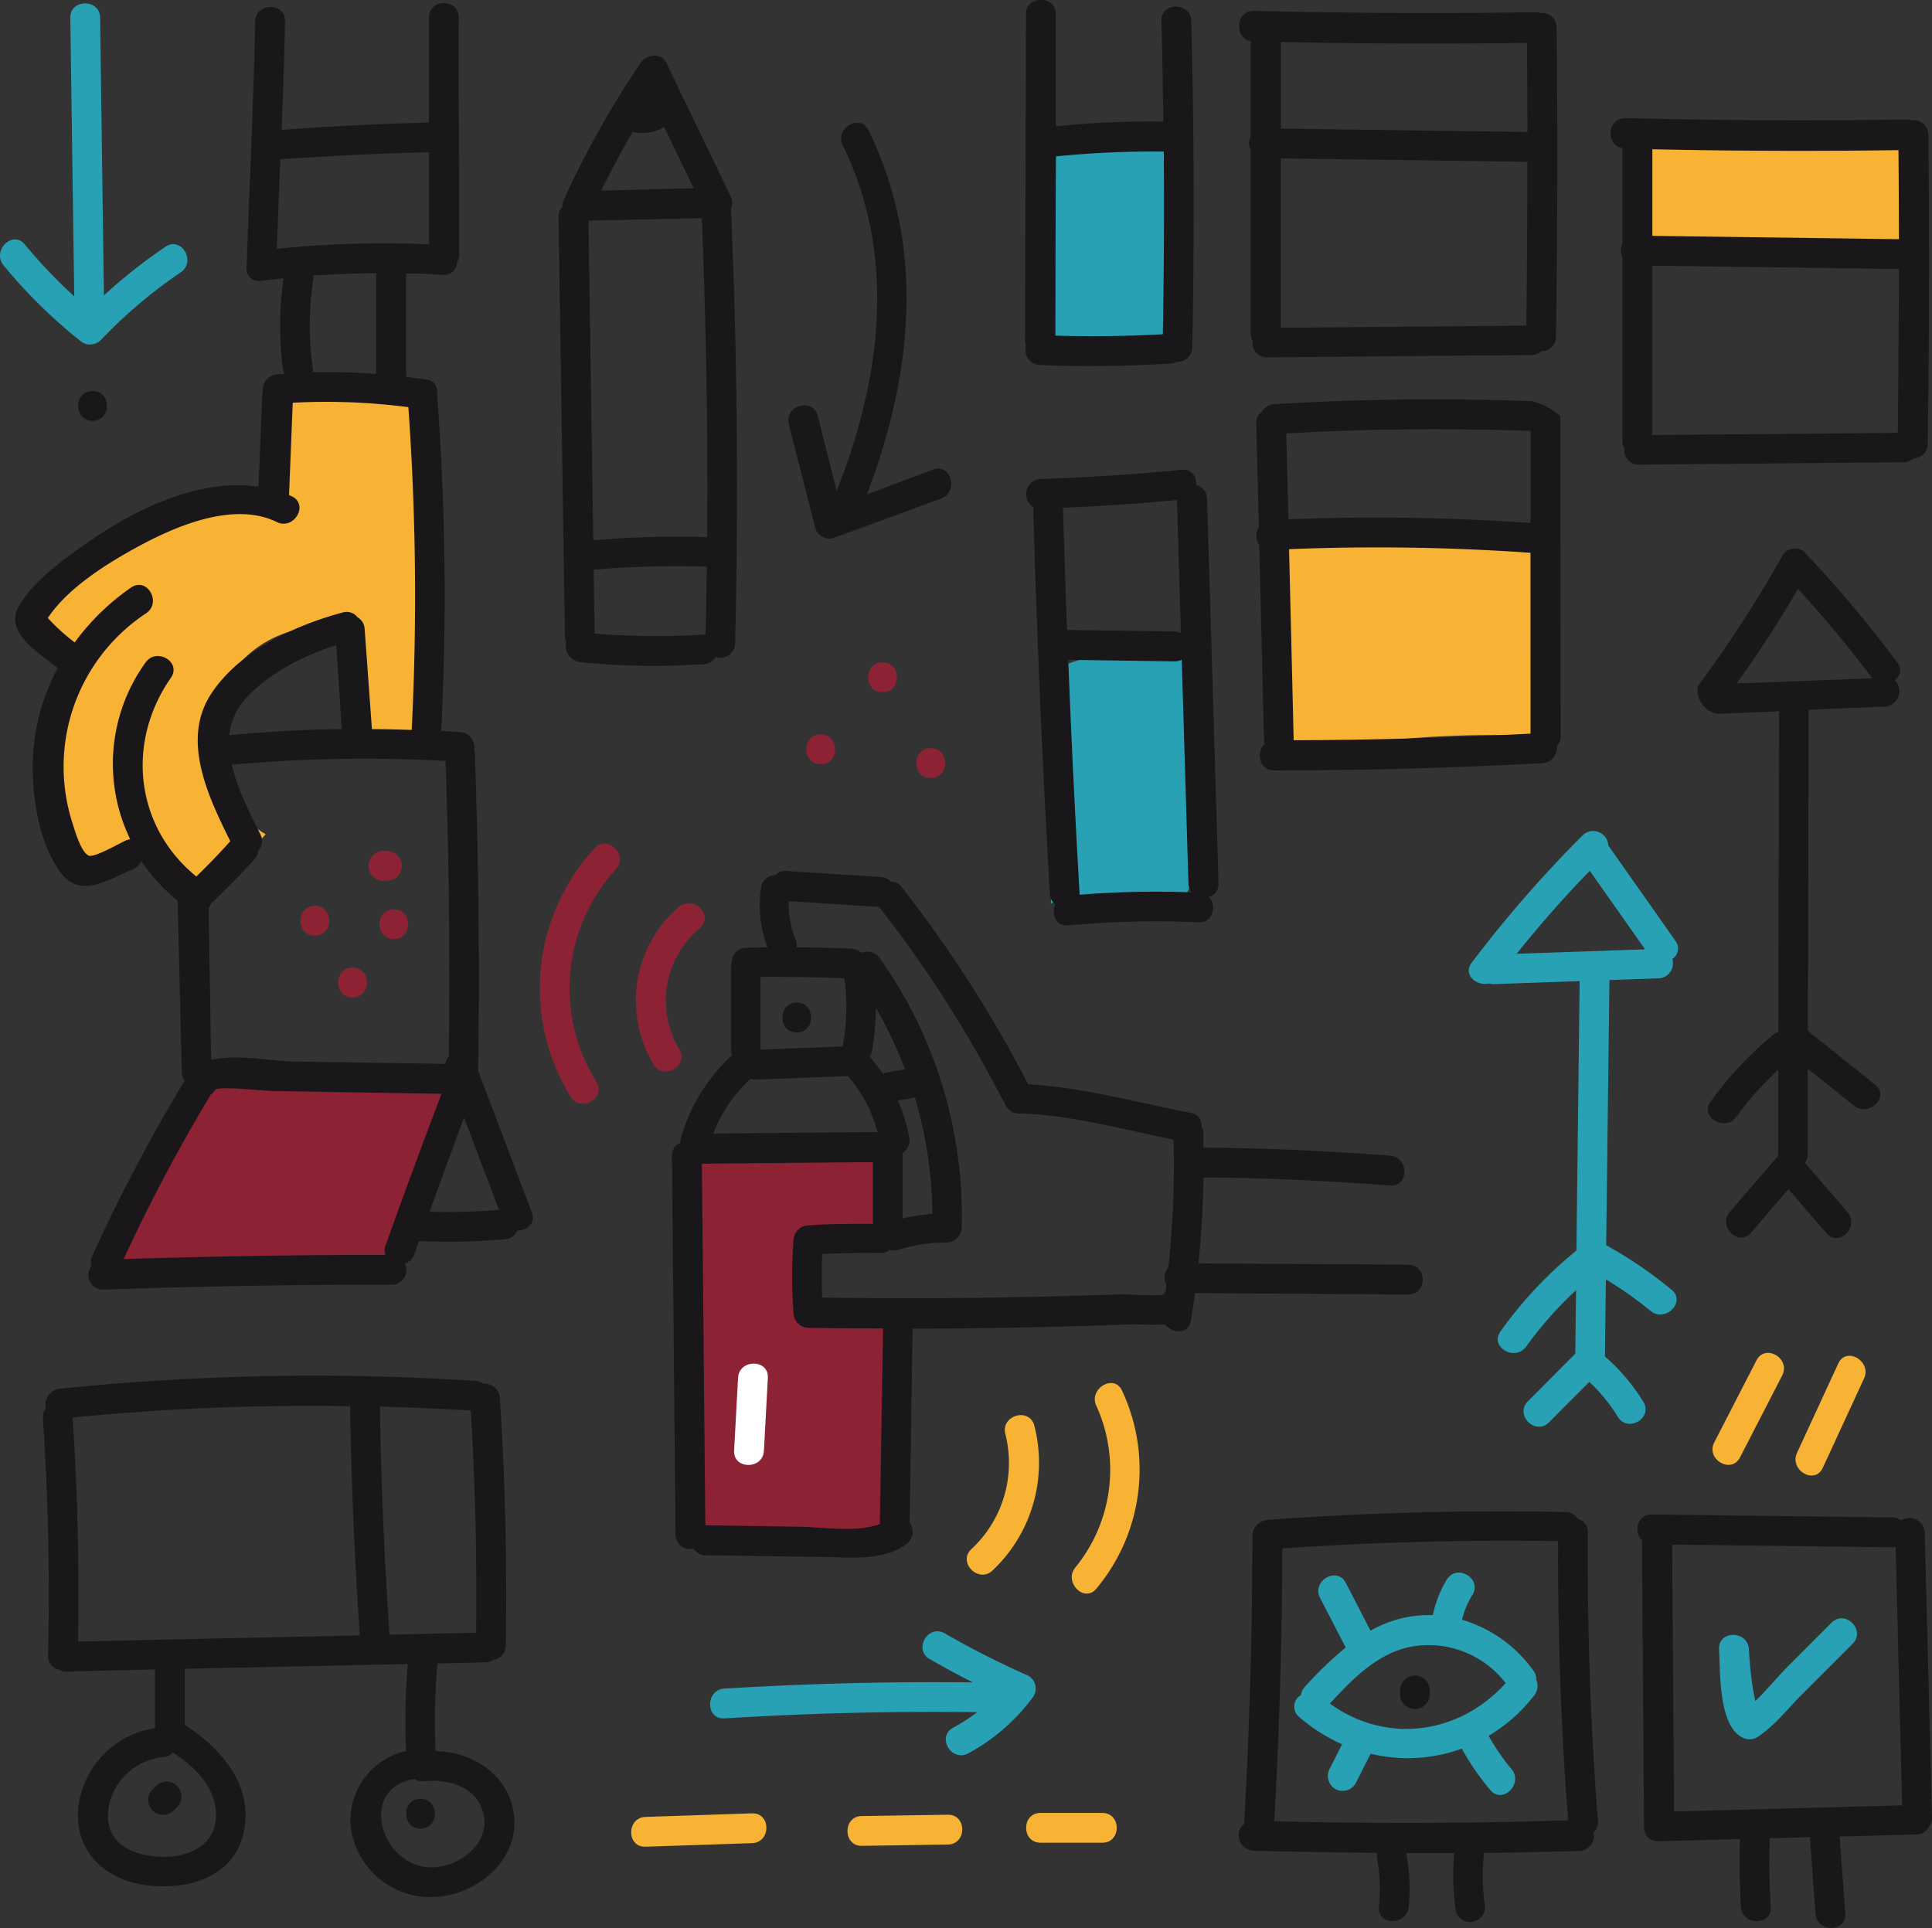 <svg xmlns="http://www.w3.org/2000/svg" viewBox="0 0 265.7 265.17"><rect x="0" y="0" width="265.7" height="265.17" fill="#333333" stroke="none"/><defs><style>.cls-1{fill:#f8b334;}.cls-2{fill:#28a1b4;}.cls-3{fill:#a41f35;opacity:0.8;}.cls-4{fill:#1a171b;}.cls-5{fill:#fff;}</style></defs><title>Asset 31</title><g id="Layer_2" data-name="Layer 2"><g id="Capa_1" data-name="Capa 1"><path class="cls-1" d="M176.35,73.68l0,31.45c1.4-1.34,3.43-1.76,5.35-2.08a144.42,144.42,0,0,1,24.77-1.95,9.62,9.62,0,0,1,4.77.89l-.06-24.82a5.76,5.76,0,0,0-.48-2.8c-1-1.84-3.56-2-5.66-1.92L176.39,73.5"/><path class="cls-1" d="M225.9,18.57c-.07-.33.49-.48.71-.22a1.17,1.17,0,0,1,.13,1l-2.47,15q18.67,1.28,37.4,1.57l.69-15.9a2.26,2.26,0,0,0-.49-1.87,2.24,2.24,0,0,0-1.5-.36,329.53,329.53,0,0,0-36,2.07"/><path class="cls-2" d="M144.49,20.69l-1.57,28.46c5.22-2.08,11.1-.11,16.71-.41a2.88,2.88,0,0,0,1.74-.51,3.08,3.08,0,0,0,.79-2.19A117.84,117.84,0,0,0,161,18.11a74.92,74.92,0,0,0-17.25,3.33"/><path class="cls-2" d="M146.1,90.93l-1.57,33.33c5.22-2.44,11.1-.12,16.71-.48a2.59,2.59,0,0,0,1.74-.59,4,4,0,0,0,.79-2.57,161.34,161.34,0,0,0-1.14-32.7,65.33,65.33,0,0,0-17.25,3.9"/><path class="cls-3" d="M95.86,157.85a230.84,230.84,0,0,1,24.77-.38l1.14,11.06-11.24,1.11.86,8.73c.11,1.09.56,2.5,1.65,2.45l8.49-.36a1.14,1.14,0,0,1,1.44,1.4l.28,30.42-26.51,1c-.54,0-1.22-.05-1.39-.56l-1-53.61a2.18,2.18,0,0,1,.44-1c.18-.33.23-.82-.1-1s-.66.51-.29.52"/><path class="cls-3" d="M63.44,149.22a244.86,244.86,0,0,0-9.83,25.17,91.59,91.59,0,0,0-16.7-.88c-7.65.07-15.35.14-22.87,1.56l13-27.93,32.52-.45a5.7,5.7,0,0,1,3.61.76c1,.76,1.22,2.58.11,3.16"/><path class="cls-1" d="M38.71,54.67l-1.3,14.13A41.81,41.81,0,0,0,4.75,81a3.45,3.45,0,0,0-1.22,2.12c-.06,1.51,1.63,2.37,2.71,3.42,3.09,3,1.31,8.12.51,12.37a22.84,22.84,0,0,0,5.68,19.5l7.8-2.63a26.25,26.25,0,0,0,5.68,6.37,26.23,26.23,0,0,0,10.63-7.41A15.32,15.32,0,0,1,47.43,86.53l1.82,14.11,11,0a410.25,410.25,0,0,0-3.72-46.14,3.24,3.24,0,0,0-.95-2.25,3.25,3.25,0,0,0-2.31-.34l-16,1.64"/><path class="cls-4" d="M109.57,142c2.64,0,2.64-4.1,0-4.1S106.93,142,109.57,142Z"/><path class="cls-3" d="M96.25,127.64c2-1.71-.9-4.6-2.9-2.9a17,17,0,0,0-3.47,21.65c1.36,2.26,4.91.2,3.54-2.07A13,13,0,0,1,96.25,127.64Z"/><path class="cls-4" d="M65.76,147.32q.33-21.93-.46-43.84a2.21,2.21,0,0,0-.08-.52,2.1,2.1,0,0,0-2-2.29l-2.54-.14a369.92,369.92,0,0,0-.57-46.36c0-.06,0-.12,0-.18a1.6,1.6,0,0,0-1.47-1.79q-1.39-.2-2.78-.36v-14a2.22,2.22,0,0,0,0-.23c1.68,0,3.36.09,5,.19a1.78,1.78,0,0,0,2-1.73A2,2,0,0,0,63.15,35c.07-10.87-.14-21.73-.06-32.59,0-2.64-4.08-2.64-4.1,0,0,4.82,0,9.63,0,14.45q-10.14.24-20.25,1c.19-5,.36-9.95.46-14.93.05-2.64-4-2.64-4.1,0-.23,11-.77,22-1.16,33.06a2.21,2.21,0,0,0,0,.34c-.23,1.18.39,2.46,1.9,2.29q1.58-.19,3.16-.34a45.84,45.84,0,0,0-.11,12.37,2.21,2.21,0,0,0,.25.77l-1,.06a2.14,2.14,0,0,0-2,2.42,2.24,2.24,0,0,0-.08.51l-.51,12.54c-7.9-1.25-16.76,3-23,7.33-3.33,2.29-8,5.56-10,9.18s2.92,6.37,5.38,8.44a28.68,28.68,0,0,0-3.42,12.85c-.12,4.83.8,10.87,3.6,14.95s6.41,1.39,10.15-.14a2.11,2.11,0,0,0,1.17-1.13,25.25,25.25,0,0,0,5,5.45L25,147.41a2,2,0,0,0,.4,1.21,233.12,233.12,0,0,0-12.72,24.14,2.09,2.09,0,0,0-.13,1.41,2,2,0,0,0,1.63,3.2q19.83-.7,39.68-.67a2,2,0,0,0,1.8-2.92A2,2,0,0,0,57,172.45c.21-.59.42-1.17.63-1.76a87,87,0,0,0,11.8-.25,2.05,2.05,0,0,0,1.73-1.2c1.28,0,2.54-1,2-2.47ZM53,171.36a1.84,1.84,0,0,0,0,1.23q-18,0-36,.58a233.08,233.08,0,0,1,12-22.64,2.11,2.11,0,0,0,.6-.65c.32-.53,6.89.15,7.76.17l9,.15,14.36.24Q56.75,160.87,53,171.36ZM35,118.16a2.06,2.06,0,0,0,.52-1.14,2,2,0,0,0,.28-2.29c-1.44-2.91-3.19-6.24-3.91-9.55a201.48,201.48,0,0,1,29.39-.52q.7,20.33.44,40.66a1.57,1.57,0,0,0-.47,1L40.34,146c-2.8,0-7.85-1.12-11.3-.19l-.35-21a2.36,2.36,0,0,0,.39-.62C31.13,122.3,33.1,120.28,35,118.16ZM46.24,88.74,47,100.27q-7.74.12-15.47.84A8.92,8.92,0,0,1,34,95.85C37.24,92.43,41.76,90.17,46.24,88.74ZM59,20.94c0,4.22,0,8.44,0,12.66a144.07,144.07,0,0,0-20.93.62q.23-6.16.48-12.31Q48.81,21.19,59,20.94ZM43,50.6a42.67,42.67,0,0,1,.09-12.21,2.3,2.3,0,0,0,0-.49q4.32-.29,8.64-.33a2.21,2.21,0,0,0,0,.26v13.6Q47.4,51.11,43,51.2A2,2,0,0,0,43,50.6ZM23.51,93.21C25,91,21.47,89,20,91.14a23.82,23.82,0,0,0-2.09,24.29,2.05,2.05,0,0,0-.55.14c-.68.28-4.38,2.43-5.15,2.11-1.08-.46-1.95-3.56-2.18-4.28A25.29,25.29,0,0,1,20.12,84.33c2.15-1.49.11-5-2.07-3.54a32.47,32.47,0,0,0-7.78,7.57A27.88,27.88,0,0,1,6.58,85c2.7-4.12,8.14-7.49,12.18-9.7,5.35-2.93,13.36-6.4,19.31-3.5,2.36,1.15,4.44-2.38,2.07-3.54l-.39-.16.51-12.71A87.38,87.38,0,0,1,56.16,56a365.79,365.79,0,0,1,.46,44.39c-1.83-.06-3.65-.1-5.47-.11l-1-13.77a2,2,0,0,0-1-1.63,1.87,1.87,0,0,0-2-.65C40.56,86,32.85,89.53,29,95.49c-4.09,6.32-.38,14.06,2.67,20.2-1.49,1.68-3.06,3.3-4.67,4.86C18.63,113.75,17.26,102.17,23.51,93.21Zm35.57,73.44q2.33-6.48,4.74-12.93l4.8,12.68A87,87,0,0,1,59.08,166.65Z"/><path class="cls-4" d="M164.13,179.38c.07-.51.15-1,.21-1.53l29.34.19c2.64,0,2.64-4.08,0-4.1l-28.86-.18q.6-5.9.7-11.83,12.85.13,25.65,1.12c2.63.21,2.62-3.9,0-4.1q-12.81-1-25.66-1.12c0-.62,0-1.25,0-1.87a2,2,0,0,0-.27-1,1.7,1.7,0,0,0-1.47-1.9c-7.29-1.38-14.93-3.54-22.39-3.93,0-.06,0-.12-.07-.18A171.15,171.15,0,0,0,124,122a1.62,1.62,0,0,0-1.44-.7,2,2,0,0,0-1.42-.68l-13-.83a1.75,1.75,0,0,0-1.51.58,2,2,0,0,0-1.93,1.49,16.44,16.44,0,0,0,.84,8.43l-2.91.06a2,2,0,0,0-2,2,2.16,2.16,0,0,0-.08.57v11.51a2.1,2.1,0,0,0,.13.71,24.44,24.44,0,0,0-7,11.27,2.07,2.07,0,0,0-.08.76A1.83,1.83,0,0,0,92.41,159L92.9,211A2,2,0,0,0,95.4,213a1.89,1.89,0,0,0,1.65.9l16.57.25c3.81.06,7.74.52,11-1.75a2.14,2.14,0,0,0,.48-3l.41-26.66q7.75,0,15.5-.17,7.23-.15,14.45-.42c1.34-.05,3.12.16,4.76,0,1,1.29,3.26,1.43,3.57-.53.09-.54.16-1.09.24-1.63A2.06,2.06,0,0,0,164.13,179.38Zm-40-11.8v-9a2.07,2.07,0,0,0,.91-2.16,22.75,22.75,0,0,0-1.56-5.05l2.35-.41a57.72,57.72,0,0,1,2.39,16A24.32,24.32,0,0,0,124.14,167.58ZM122,147.49a1.52,1.52,0,0,0-.56.23,25.23,25.23,0,0,0-1.84-2.4,1.93,1.93,0,0,0,.34-.83,35.27,35.27,0,0,0,.51-5.9,58.08,58.08,0,0,1,4,8.47Zm-5.89-13a28.88,28.88,0,0,1-.13,8.86,2.24,2.24,0,0,0,0,.57l-11.4.44v-10Q110.38,134.32,116.15,134.54Zm-13,13.84a2,2,0,0,0,.87.15L116.6,148a19.09,19.09,0,0,1,4.08,7.69l-22.59.21A20.45,20.45,0,0,1,103.19,148.38ZM121,209.62c-3.28,1.19-7.81.41-11.08.36L97,209.78H97l-.47-49.73,23.52-.22v8.49c-3,0-5.91,0-8.87.21a2.11,2.11,0,0,0-2.05,2.05,65.15,65.15,0,0,0,0,10,2.1,2.1,0,0,0,2.05,2.05q5.14.07,10.27.08ZM154.51,178l-5.78.19q-6.26.18-12.53.28c-7.71.11-15.41.1-23.12,0-.09-2-.08-4,0-6,2.66-.12,5.32-.18,8-.13a1.87,1.87,0,0,0,1.32-.46,1.92,1.92,0,0,0,1.22,0,21.74,21.74,0,0,1,6.64-1,2.08,2.08,0,0,0,2-2A61.36,61.36,0,0,0,121,131.79a2.11,2.11,0,0,0-2.56-.74,2,2,0,0,0-1.35-.58q-3.77-.16-7.54-.18a1.53,1.53,0,0,0-.07-.88,12.8,12.8,0,0,1-1-5.47l12.45.8a2.24,2.24,0,0,0,.12.19A165.81,165.81,0,0,1,137.74,151a2.05,2.05,0,0,0,.42.55,1.93,1.93,0,0,0,1.92,1.59c7.06.16,14.35,2.21,21.32,3.6a132.28,132.28,0,0,1-.72,17.56,2.25,2.25,0,0,0-.29,2.4c0,.33-.08.67-.13,1l-.09.08a2.21,2.21,0,0,0-.29.3C158.37,178.29,155.28,178,154.51,178Z"/><path class="cls-5" d="M101.5,189.51l-.54,10c-.14,2.64,4,2.63,4.1,0l.54-10C105.74,186.88,101.64,186.89,101.5,189.51Z"/><path class="cls-3" d="M52.74,121.13h.47a2,2,0,0,0,0-4.1h-.47a2,2,0,1,0,0,4.1Z"/><path class="cls-3" d="M43.3,128.69c2.64,0,2.64-4.1,0-4.1S40.65,128.69,43.3,128.69Z"/><path class="cls-3" d="M54.16,129.16c2.64,0,2.64-4.1,0-4.1S51.52,129.16,54.16,129.16Z"/><path class="cls-3" d="M48.49,137.19c2.64,0,2.64-4.1,0-4.1S45.85,137.19,48.49,137.19Z"/><path class="cls-3" d="M81.78,116.67a28.39,28.39,0,0,0-3.3,34.18c1.39,2.23,4.94.18,3.54-2.07a24.23,24.23,0,0,1,2.66-29.21C86.46,117.63,83.57,114.73,81.78,116.67Z"/><path class="cls-4" d="M21.45,245.64l-.47.47a2.05,2.05,0,0,0,2.9,2.9l.47-.47a2,2,0,1,0-2.9-2.9Z"/><path class="cls-4" d="M59.9,240.84a89.42,89.42,0,0,1,.23-11.72,2.19,2.19,0,0,0,0-.33l6.65-.16a2,2,0,0,0,1.17-.39,1.92,1.92,0,0,0,1.61-1.93q.28-17-.81-34a2.1,2.1,0,0,0-2.3-2,2.06,2.06,0,0,0-1.11-.39A342.86,342.86,0,0,0,8.21,191a2.24,2.24,0,0,0-1.9,2.76,1.78,1.78,0,0,0-.41,1.33q1.09,16.29.71,32.61a1.82,1.82,0,0,0,1.45,1.91,1.93,1.93,0,0,0,1.11.29l12.14-.29v8.07a12.51,12.51,0,0,0-10.49,10.48c-.83,6.2,3.46,10.4,9.33,11.13,5.69.7,12.07-1.06,13.39-7.38s-3.08-11.46-8.13-14.67v-7.72q15.33-.33,30.66-.66a2.25,2.25,0,0,0,0,.24,89.44,89.44,0,0,0-.23,11.72,9.78,9.78,0,0,0-7.59,10.59,11.06,11.06,0,0,0,12.09,9.45c5.22-.47,10.49-4.69,10.41-10.25C70.63,244.62,65.43,240.93,59.9,240.84Zm-30.31,7.49c.87,4.88-3,7.15-7.31,7.05S14,253.26,15,248.27a8.45,8.45,0,0,1,7.48-6.61,2.06,2.06,0,0,0,1.31-.62C26.41,242.78,29,245.07,29.59,248.34Zm35.89-23.78-11.91.28q-1.07-15.67-1.33-31.37,6.27.17,12.51.54Q65.66,209.28,65.48,224.56ZM48.14,193.4q.27,15.78,1.34,31.53c-12.91.28-25.82.53-38.74.85Q11,210.44,10,195.12c0-.06,0-.11,0-.16A333.92,333.92,0,0,1,48.14,193.4Zm12.68,63.28c-8,1.64-12.23-10.73-3.77-12a1.73,1.73,0,0,0,1.27.31c3.45-.38,7.45.82,8.21,4.67C67.23,253.23,64,256,60.81,256.68Z"/><path class="cls-4" d="M57.83,247.4c-2.64,0-2.64,4.1,0,4.1S60.47,247.4,57.83,247.4Z"/><path class="cls-1" d="M103.42,249.4l-14.64.49c-2.63.09-2.64,4.19,0,4.1l14.64-.49C106.05,253.42,106.07,249.32,103.42,249.4Z"/><path class="cls-1" d="M130.34,249.59l-11.81.18c-2.64,0-2.64,4.14,0,4.1l11.81-.18C133,253.65,133,249.55,130.34,249.59Z"/><path class="cls-1" d="M151.6,249.34h-8.5c-2.64,0-2.64,4.1,0,4.1h8.5C154.24,253.44,154.24,249.34,151.6,249.34Z"/><path class="cls-4" d="M219.75,250.45q-1.52-19.81-1.38-39.68A1.85,1.85,0,0,0,217,208.9a1.9,1.9,0,0,0-1.67-.94q-20.58-.42-41.1,1.08a2.26,2.26,0,0,0-2,2.2q0,19.79-1.13,39.56a2.12,2.12,0,0,0,1.24,3.73c5.69.17,11.37.26,17.06.3a2.18,2.18,0,0,0,0,.87,23.9,23.9,0,0,1,.24,6.56c-.25,2.63,3.85,2.61,4.1,0a27.65,27.65,0,0,0-.34-7.4c2.2,0,4.4,0,6.6,0a34.91,34.91,0,0,0,.21,8,2.06,2.06,0,0,0,2.52,1.43,2.1,2.1,0,0,0,1.43-2.52,29.93,29.93,0,0,1-.07-6.92c4.38-.06,8.76-.14,13.14-.28a2.06,2.06,0,0,0,1.93-2.55A1.73,1.73,0,0,0,219.75,250.45Zm-44.5,0q1.05-18.73,1.1-37.49,18.94-1.29,37.93-1-.09,19.23,1.37,38.4Q195.45,251,175.25,250.49Z"/><path class="cls-2" d="M211.26,231a1.75,1.75,0,0,0-.38-1.23,18.47,18.47,0,0,0-9.82-7,12,12,0,0,1,1.44-3.43c1.37-2.26-2.18-4.33-3.54-2.07a15.69,15.69,0,0,0-1.91,4.87q-.56,0-1.12,0a16.21,16.21,0,0,0-7.45,2.14l-3.39-6.57c-1.21-2.35-4.75-.27-3.54,2.07l3.52,6.81a51,51,0,0,0-5.61,5.4,2,2,0,0,0-.54,1.14,1.83,1.83,0,0,0-.27,3,23.93,23.93,0,0,0,5.92,3.77l-1.69,3.34a2.1,2.1,0,0,0,.74,2.8,2.07,2.07,0,0,0,2.8-.74l2.08-4.1a21.74,21.74,0,0,0,12.54-.7,34.75,34.75,0,0,0,3.92,5.7c1.7,2,4.59-.89,2.9-2.9a28.84,28.84,0,0,1-3.13-4.56,22.62,22.62,0,0,0,6.26-5.55A2.14,2.14,0,0,0,211.26,231Zm-28.36,3.3c3-3.27,6.35-6.73,10.81-7.75a13.36,13.36,0,0,1,13.36,4.94C200.69,238.56,190.67,239.93,182.9,234.31Z"/><path class="cls-4" d="M194.59,230.44a2.09,2.09,0,0,0-2.05,2V233a2,2,0,1,0,4.1,0v-.47A2.07,2.07,0,0,0,194.59,230.44Z"/><path class="cls-4" d="M265.7,250l-1-39.21a2.1,2.1,0,0,0-3.24-1.67,2,2,0,0,0-1.23-.42l-33.07-.41c-2.06,0-2.5,2.46-1.35,3.57q.14,19.54.28,39.07a2.22,2.22,0,0,0,0,.31,1.88,1.88,0,0,0,2,2l11.2-.3q-.15,4.66.14,9.32c.17,2.62,4.27,2.64,4.1,0q-.3-4.71-.14-9.43l5.52-.15.76,10.5c.19,2.62,4.29,2.64,4.1,0L253,252.59l10.51-.28a1.91,1.91,0,0,0,1.72-1A1.87,1.87,0,0,0,265.7,250Zm-5-37.22.89,35.52-31.36.84q-.13-18.35-.27-36.7l30.31.37A2.27,2.27,0,0,0,260.67,212.75Z"/><path class="cls-2" d="M239.57,238.94a2.07,2.07,0,0,0,2.07,0c2.35-1.49,4.27-4,6.23-5.95l6.91-6.91c1.87-1.87-1-4.77-2.9-2.9l-6.09,6.1c-1.4,1.4-2.84,3.22-4.4,4.68-.12-.64-.25-1.28-.35-1.92-.27-1.73-.42-3.46-.52-5.21-.15-2.62-4.25-2.64-4.1,0C236.59,230,236.34,237.25,239.57,238.94Z"/><path class="cls-1" d="M136.5,216a20.4,20.4,0,0,0,5.75-19.91c-.64-2.56-4.59-1.47-4,1.09a16.2,16.2,0,0,1-4.7,15.92C131.69,214.91,134.59,217.81,136.5,216Z"/><path class="cls-1" d="M150.77,193.34a21.23,21.23,0,0,1-2.88,22.24c-1.65,2,1.23,4.95,2.9,2.9a25.54,25.54,0,0,0,3.52-27.21C153.22,188.87,149.68,191,150.77,193.34Z"/><path class="cls-4" d="M77.69,87.48a2.09,2.09,0,0,0,.19.87,2.22,2.22,0,0,0,1.91,2.72,101.15,101.15,0,0,0,17,.28,2,2,0,0,0,1.66-1,2,2,0,0,0,2.65-1.9q.71-29.77-.55-59.53a2.25,2.25,0,0,0,0-.28,2,2,0,0,0-.08-1.67L91.64,8.65c-.71-1.48-2.75-1.17-3.54,0A131.76,131.76,0,0,0,78,26.44a2.25,2.25,0,0,0-.17.53,2.23,2.23,0,0,0-.49,1.49,1.86,1.86,0,0,0-.53,1.39ZM87,18.13a6,6,0,0,0,4.26-.6l.08-.06,4.06,8.42-12.72.32Q84.72,22.09,87,18.13ZM80.93,30.35,96.51,30q.91,22,.74,43.92a2.29,2.29,0,0,0-.45-.06,137.4,137.4,0,0,0-15.21.44Zm.85,56.77q-.07-4.38-.13-8.77a137.43,137.43,0,0,1,15.15-.43,2.25,2.25,0,0,0,.4,0q-.06,4.68-.16,9.36H96.8A101.07,101.07,0,0,1,81.79,87.13Z"/><path class="cls-4" d="M112.11,72.58A2.06,2.06,0,0,0,114.63,74l14.79-5.43c2.46-.9,1.4-4.87-1.09-4L119.22,68c6.21-16.27,8.17-33.91.22-50.08-1.16-2.37-4.7-.29-3.54,2.07,7.49,15.22,5.24,32.27-.84,47.52l-2.59-10.3c-.64-2.56-4.6-1.47-4,1.09Z"/><path class="cls-2" d="M10.94,46.8a2.1,2.1,0,0,0,2.9,0,66.53,66.53,0,0,1,11-9.33c2.18-1.47.13-5-2.07-3.54a72.32,72.32,0,0,0-8.48,6.7L13.77,2.45c0-2.64-4.14-2.64-4.1,0l.54,38.31A70.29,70.29,0,0,1,3.4,33.61c-1.68-2-4.57.88-2.9,2.9A70.28,70.28,0,0,0,10.94,46.8Z"/><path class="cls-4" d="M12.73,57.88c2.64,0,2.64-4.1,0-4.1S10.08,57.88,12.73,57.88Z"/><path class="cls-2" d="M141.41,230.47a123.5,123.5,0,0,1-11.48-5.82c-2.29-1.32-4.36,2.22-2.07,3.54q2.93,1.68,5.94,3.2-17.1-.19-34.17.85c-2.62.16-2.64,4.26,0,4.1q17.36-1.08,34.75-.85a24.27,24.27,0,0,1-3.29,2.12c-2.32,1.25-.26,4.79,2.07,3.54a26.87,26.87,0,0,0,9-7.88A2.05,2.05,0,0,0,141.41,230.47Z"/><path class="cls-1" d="M241.56,187.1l-5.8,11.27c-1.21,2.34,2.33,4.42,3.54,2.07l5.8-11.27C246.3,186.83,242.77,184.75,241.56,187.1Z"/><path class="cls-1" d="M252.81,187.53l-5.67,12.28c-1.1,2.38,2.43,4.46,3.54,2.07l5.67-12.28C257.45,187.22,253.91,185.13,252.81,187.53Z"/><path class="cls-4" d="M261,91.21a168.47,168.47,0,0,0-12.16-14.55,2.22,2.22,0,0,0-.26-.23,2,2,0,0,0-3.45,0,171.19,171.19,0,0,1-11.67,18,3.43,3.43,0,0,0,2.68,3.75l8.53-.35q-.06,22.05-.11,44.11a2.18,2.18,0,0,0-.75.41,49,49,0,0,0-8.55,9.17c-1.55,2.14,2,4.19,3.54,2.07a43.9,43.9,0,0,1,5.75-6.45q0,5.8,0,11.59a2.21,2.21,0,0,0,0,.24l-6.64,7.68c-1.72,2,1.17,4.9,2.9,2.9l5.14-6,5.23,6.06c1.73,2,4.62-.91,2.9-2.9l-5.87-6.8a2,2,0,0,0,.41-1.23q0-5.85,0-11.69l6.36,5.09c2,1.63,5-1.25,2.9-2.9l-9.25-7.4.11-44.17,10.49-.43a2.13,2.13,0,0,0,1.35-3.64A1.65,1.65,0,0,0,261,91.21ZM247.27,81a158.17,158.17,0,0,1,10.21,12.29h0L238.84,94Q243.35,87.71,247.27,81Z"/><path class="cls-4" d="M214.59,57.25a8.54,8.54,0,0,0-3.94-2.07q-17.73-.67-35.43.41a2,2,0,0,0-1.63,1,1.8,1.8,0,0,0-.82,1.64l.35,14.27a2.26,2.26,0,0,0,.06,2.49l.65,26.69a2.14,2.14,0,0,0,.12.63c-1.24,1.06-.82,3.65,1.28,3.65q18.44,0,36.86-1a2.09,2.09,0,0,0,2-2.35,1.89,1.89,0,0,0,.55-1.39Zm-4.1,43.65q-16.28.86-32.58.91c0-.06,0-.11,0-.16l-.63-26.12a300.84,300.84,0,0,1,33.2.5Zm0-41.62V71.93a300.87,300.87,0,0,0-33.3-.5l-.29-11.82Q193.68,58.66,210.49,59.27Z"/><path class="cls-4" d="M172,5.66q0,6.53,0,13.07a2.31,2.31,0,0,0,0,1.92V45.91a2,2,0,0,0,.28,1,1.94,1.94,0,0,0,2,2.24l36.37-.32a1.92,1.92,0,0,0,1.34-.52,2,2,0,0,0,2-2q.31-21.26.09-42.52a2,2,0,0,0-2.25-2,2.09,2.09,0,0,0-.71-.11q-19.37.3-38.73-.19C169.87,1.53,169.76,5.25,172,5.66ZM209.9,44.78l-33.77.3q0-11.65,0-23.29l33.92.46Q210.05,33.52,209.9,44.78ZM210,5.9q.05,6.12.06,12.25l-33.91-.46q0-6,0-11.91Q193.07,6.14,210,5.9Z"/><path class="cls-4" d="M223.12,20.4V33.47a2.31,2.31,0,0,0,0,1.92q0,12.64,0,25.27a2,2,0,0,0,.28,1,1.94,1.94,0,0,0,2,2.24l36.37-.32a1.91,1.91,0,0,0,1.34-.52,2,2,0,0,0,2-2q.31-21.26.09-42.52a2,2,0,0,0-2.25-2,2.09,2.09,0,0,0-.71-.11q-19.37.3-38.73-.19C220.95,16.28,220.84,20,223.12,20.4ZM261,59.53l-33.77.3q0-11.65,0-23.29l33.92.46Q261.12,48.27,261,59.53Zm.09-38.88q.05,6.12.06,12.25l-33.91-.46q0-6,0-11.91Q244.14,20.89,261.06,20.65Z"/><path class="cls-2" d="M226,192.8a26.88,26.88,0,0,0-5.28-6.24l.13-10.6a52,52,0,0,1,6.14,4.33c2,1.67,4.94-1.22,2.9-2.9a59.1,59.1,0,0,0-9-6.13l.45-36.47,6.75-.23a2.07,2.07,0,0,0,1.9-2.67,1.71,1.71,0,0,0,.42-2.5l-9.23-13.11a2.08,2.08,0,0,0-3.5-1.42,168.81,168.81,0,0,0-15.28,17.54c-1.26,1.66.69,3.28,2.35,2.86a2.08,2.08,0,0,0,.68.09l11.81-.41L216.8,172h0a55.76,55.76,0,0,0-10.44,11.12c-1.54,2.15,2,4.2,3.54,2.07a50.92,50.92,0,0,1,6.85-7.74l-.11,8.74-6.51,6.53c-1.87,1.87,1,4.77,2.9,2.9l5.54-5.56a23.06,23.06,0,0,1,3.9,4.77C223.83,197.11,227.38,195.05,226,192.8Zm-7.34-73,7.58,10.77-17.66.61Q213.35,125.2,218.66,119.75Z"/><path class="cls-4" d="M143.1,50.21A174.79,174.79,0,0,0,161,50a2.14,2.14,0,0,0,.87-.24,2,2,0,0,0,2.1-2q.45-22.44-.14-44.88c-.07-2.63-4.17-2.64-4.1,0q.18,6.91.25,13.83a132.18,132.18,0,0,0-14.78.66q0-7.71,0-15.43c0-2.64-4.09-2.64-4.1,0q-.06,22.44-.13,44.87a2.09,2.09,0,0,0,.13.74A2.08,2.08,0,0,0,143.1,50.21Zm16.95-29.36q.1,12.56-.13,25.12-7.39.41-14.77.19,0-12.33.07-24.65A132.22,132.22,0,0,1,160.05,20.85Z"/><path class="cls-4" d="M162.46,64.62q-9.67.94-19.37,1.25a2.1,2.1,0,0,0-1,3.87q.75,26.6,2.29,53.16a2,2,0,0,0,.76,1.5c-.59,1.27,0,3,1.73,2.88a130.57,130.57,0,0,1,18-.43c2,.09,2.49-2.34,1.38-3.5a1.8,1.8,0,0,0,1.33-1.88L166,68.58a2,2,0,0,0-1.54-1.9A1.75,1.75,0,0,0,162.46,64.62Zm-16.27,5.22q7.85-.33,15.67-1.07l.54,18.28a2.09,2.09,0,0,0-.88-.2l-14.77-.21Q146.44,78.25,146.19,69.85Zm2.28,53.22c0-.05,0-.1,0-.16q-.93-16.07-1.56-32.15l14.61.21a2,2,0,0,0,1-.24l.92,30.76a2,2,0,0,0,.46,1.25A130.52,130.52,0,0,0,148.47,123.06Z"/><path class="cls-3" d="M121.37,95.2c2.64,0,2.64-4.1,0-4.1S118.73,95.2,121.37,95.2Z"/><path class="cls-3" d="M112.87,101c-2.64,0-2.64,4.1,0,4.1S115.51,101,112.87,101Z"/><path class="cls-3" d="M128,107c2.64,0,2.64-4.1,0-4.1S125.34,107,128,107Z"/></g></g></svg>
